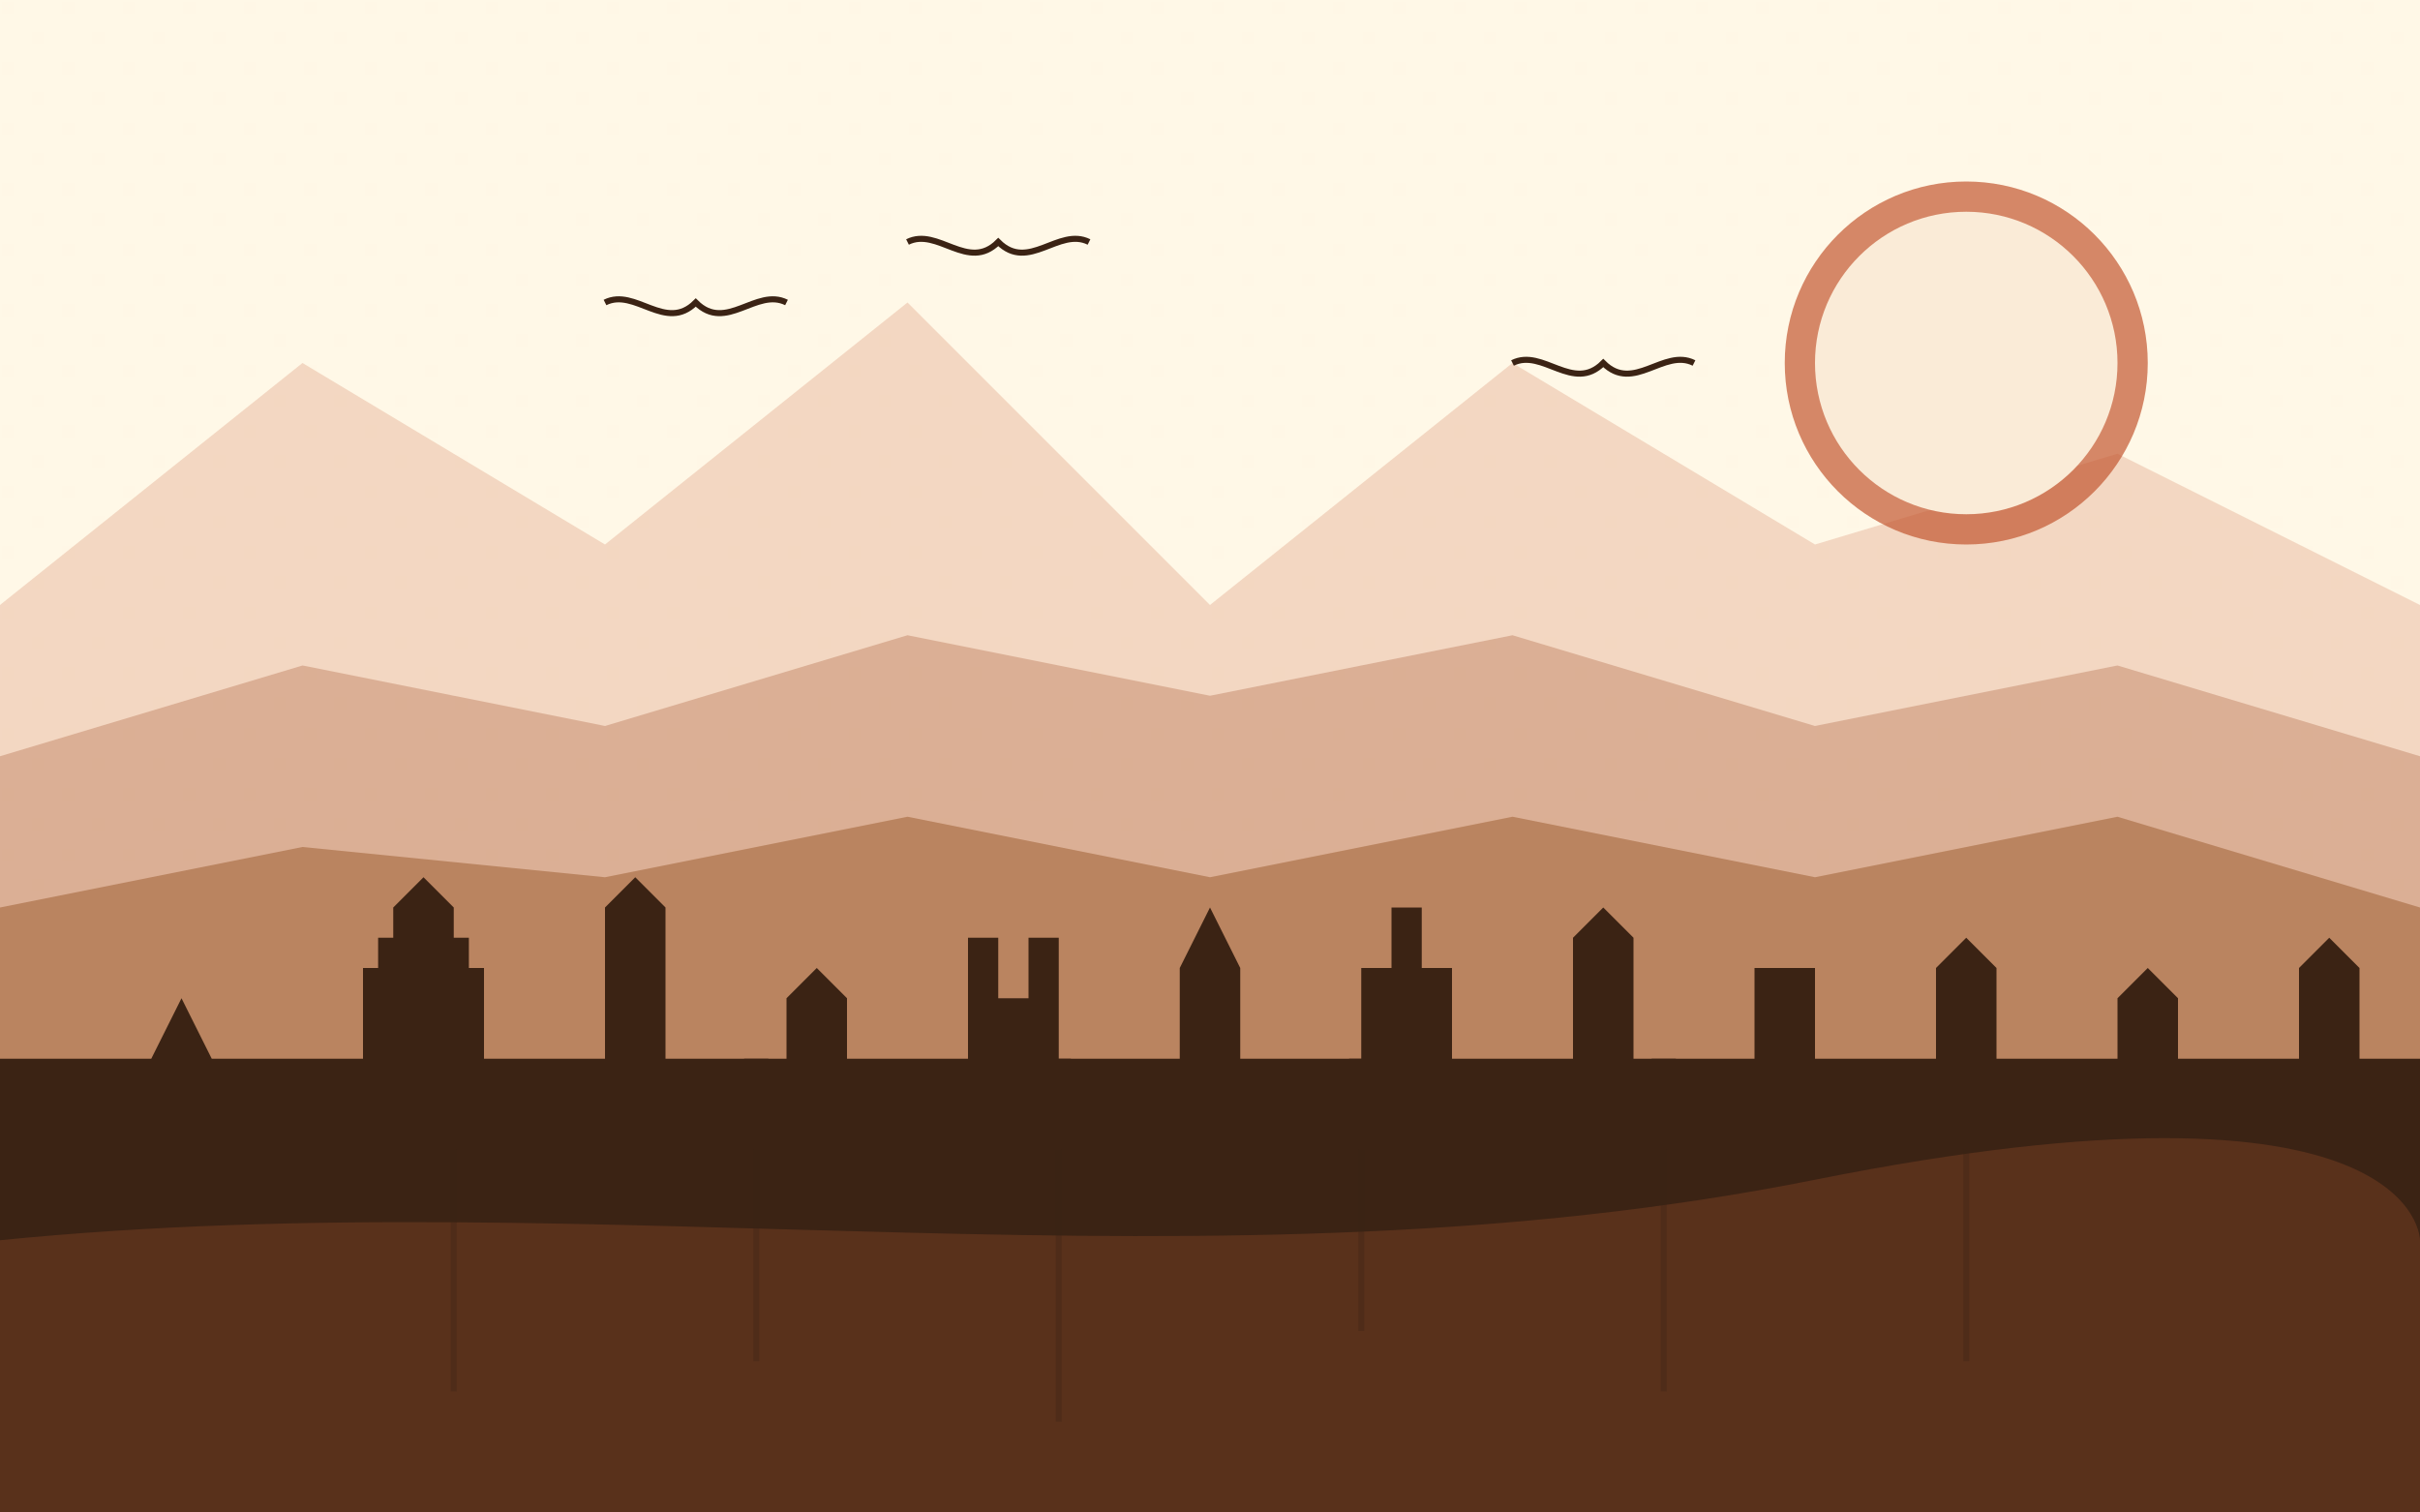 <svg xmlns="http://www.w3.org/2000/svg" viewBox="0 0 800 500" width="800" height="500">
  <!-- Sky -->
  <rect width="800" height="500" fill="#FFF8E7" />
  
  <!-- Background texture -->
  <rect width="800" height="500" fill="url(#retro-pattern)" opacity="0.1" />
  
  <!-- Mountains in the background -->
  <path d="M0 200 L100 120 L200 180 L300 100 L400 200 L500 120 L600 180 L700 150 L800 200 L800 500 L0 500 Z" fill="#C35831" opacity="0.2" />
  
  <!-- Mid-ground hills -->
  <path d="M0 250 L100 220 L200 240 L300 210 L400 230 L500 210 L600 240 L700 220 L800 250 L800 500 L0 500 Z" fill="#A0522D" opacity="0.3" />
  
  <!-- Foreground hills -->
  <path d="M0 300 L100 280 L200 290 L300 270 L400 290 L500 270 L600 290 L700 270 L800 300 L800 500 L0 500 Z" fill="#8B4513" opacity="0.4" />
  
  <!-- Prague skyline silhouette -->
  <path d="M0 350 
           L50 350 L60 330 L70 350 
           L120 350 L120 320 L125 320 L125 310 L130 310 L130 300 L140 290 L150 300 L150 310 L155 310 L155 320 L160 320 L160 350
           L200 350 L200 300 L210 290 L220 300 L220 350
           L260 350 L260 330 L270 320 L280 330 L280 350
           L320 350 L320 310 L330 310 L330 330 L340 330 L340 310 L350 310 L350 350
           L390 350 L390 320 L400 300 L410 320 L410 350
           L450 350 L450 320 L460 320 L460 300 L470 300 L470 320 L480 320 L480 350
           L520 350 L520 310 L530 300 L540 310 L540 350
           L580 350 L580 320 L600 320 L600 350
           L640 350 L640 320 L650 310 L660 320 L660 350
           L700 350 L700 330 L710 320 L720 330 L720 350
           L760 350 L760 320 L770 310 L780 320 L780 350
           L800 350 L800 500 L0 500 Z" 
      fill="#3B2314" />
  
  <!-- Stylized Charles Bridge -->
  <path d="M100 380 L700 380" stroke="#3B2314" stroke-width="10" stroke-linecap="round" />
  <path d="M150 380 L150 350" stroke="#3B2314" stroke-width="8" />
  <path d="M250 380 L250 350" stroke="#3B2314" stroke-width="8" />
  <path d="M350 380 L350 350" stroke="#3B2314" stroke-width="8" />
  <path d="M450 380 L450 350" stroke="#3B2314" stroke-width="8" />
  <path d="M550 380 L550 350" stroke="#3B2314" stroke-width="8" />
  <path d="M650 380 L650 350" stroke="#3B2314" stroke-width="8" />
  
  <!-- Vltava river -->
  <path d="M0 410 C200 390, 400 430, 600 390 S800 410, 800 410 L800 500 L0 500 Z" fill="#A0522D" opacity="0.3" />
  
  <!-- Reflections in water (simplified) -->
  <path d="M150 380 L150 460" stroke="#3B2314" stroke-width="2" opacity="0.3" />
  <path d="M250 380 L250 450" stroke="#3B2314" stroke-width="2" opacity="0.3" />
  <path d="M350 380 L350 470" stroke="#3B2314" stroke-width="2" opacity="0.3" />
  <path d="M450 380 L450 440" stroke="#3B2314" stroke-width="2" opacity="0.3" />
  <path d="M550 380 L550 460" stroke="#3B2314" stroke-width="2" opacity="0.3" />
  <path d="M650 380 L650 450" stroke="#3B2314" stroke-width="2" opacity="0.3" />
  
  <!-- Stylized sun -->
  <circle cx="650" cy="120" r="60" fill="#C35831" opacity="0.7" />
  <circle cx="650" cy="120" r="50" fill="#FAEBD7" />

  <!-- Birds in the sky -->
  <path d="M200 100 C210 95, 220 110, 230 100 C240 110, 250 95, 260 100" stroke="#3B2314" stroke-width="2" fill="none" />
  <path d="M300 80 C310 75, 320 90, 330 80 C340 90, 350 75, 360 80" stroke="#3B2314" stroke-width="2" fill="none" />
  <path d="M500 120 C510 115, 520 130, 530 120 C540 130, 550 115, 560 120" stroke="#3B2314" stroke-width="2" fill="none" />
  
  <!-- Background pattern definition -->
  <defs>
    <pattern id="retro-pattern" patternUnits="userSpaceOnUse" width="20" height="20">
      <path d="M0 0 L5 0 L5 5 L0 5 Z" fill="#8B4513" opacity="0.05" />
      <path d="M10 10 L15 10 L15 15 L10 15 Z" fill="#8B4513" opacity="0.05" />
    </pattern>
  </defs>
</svg>

